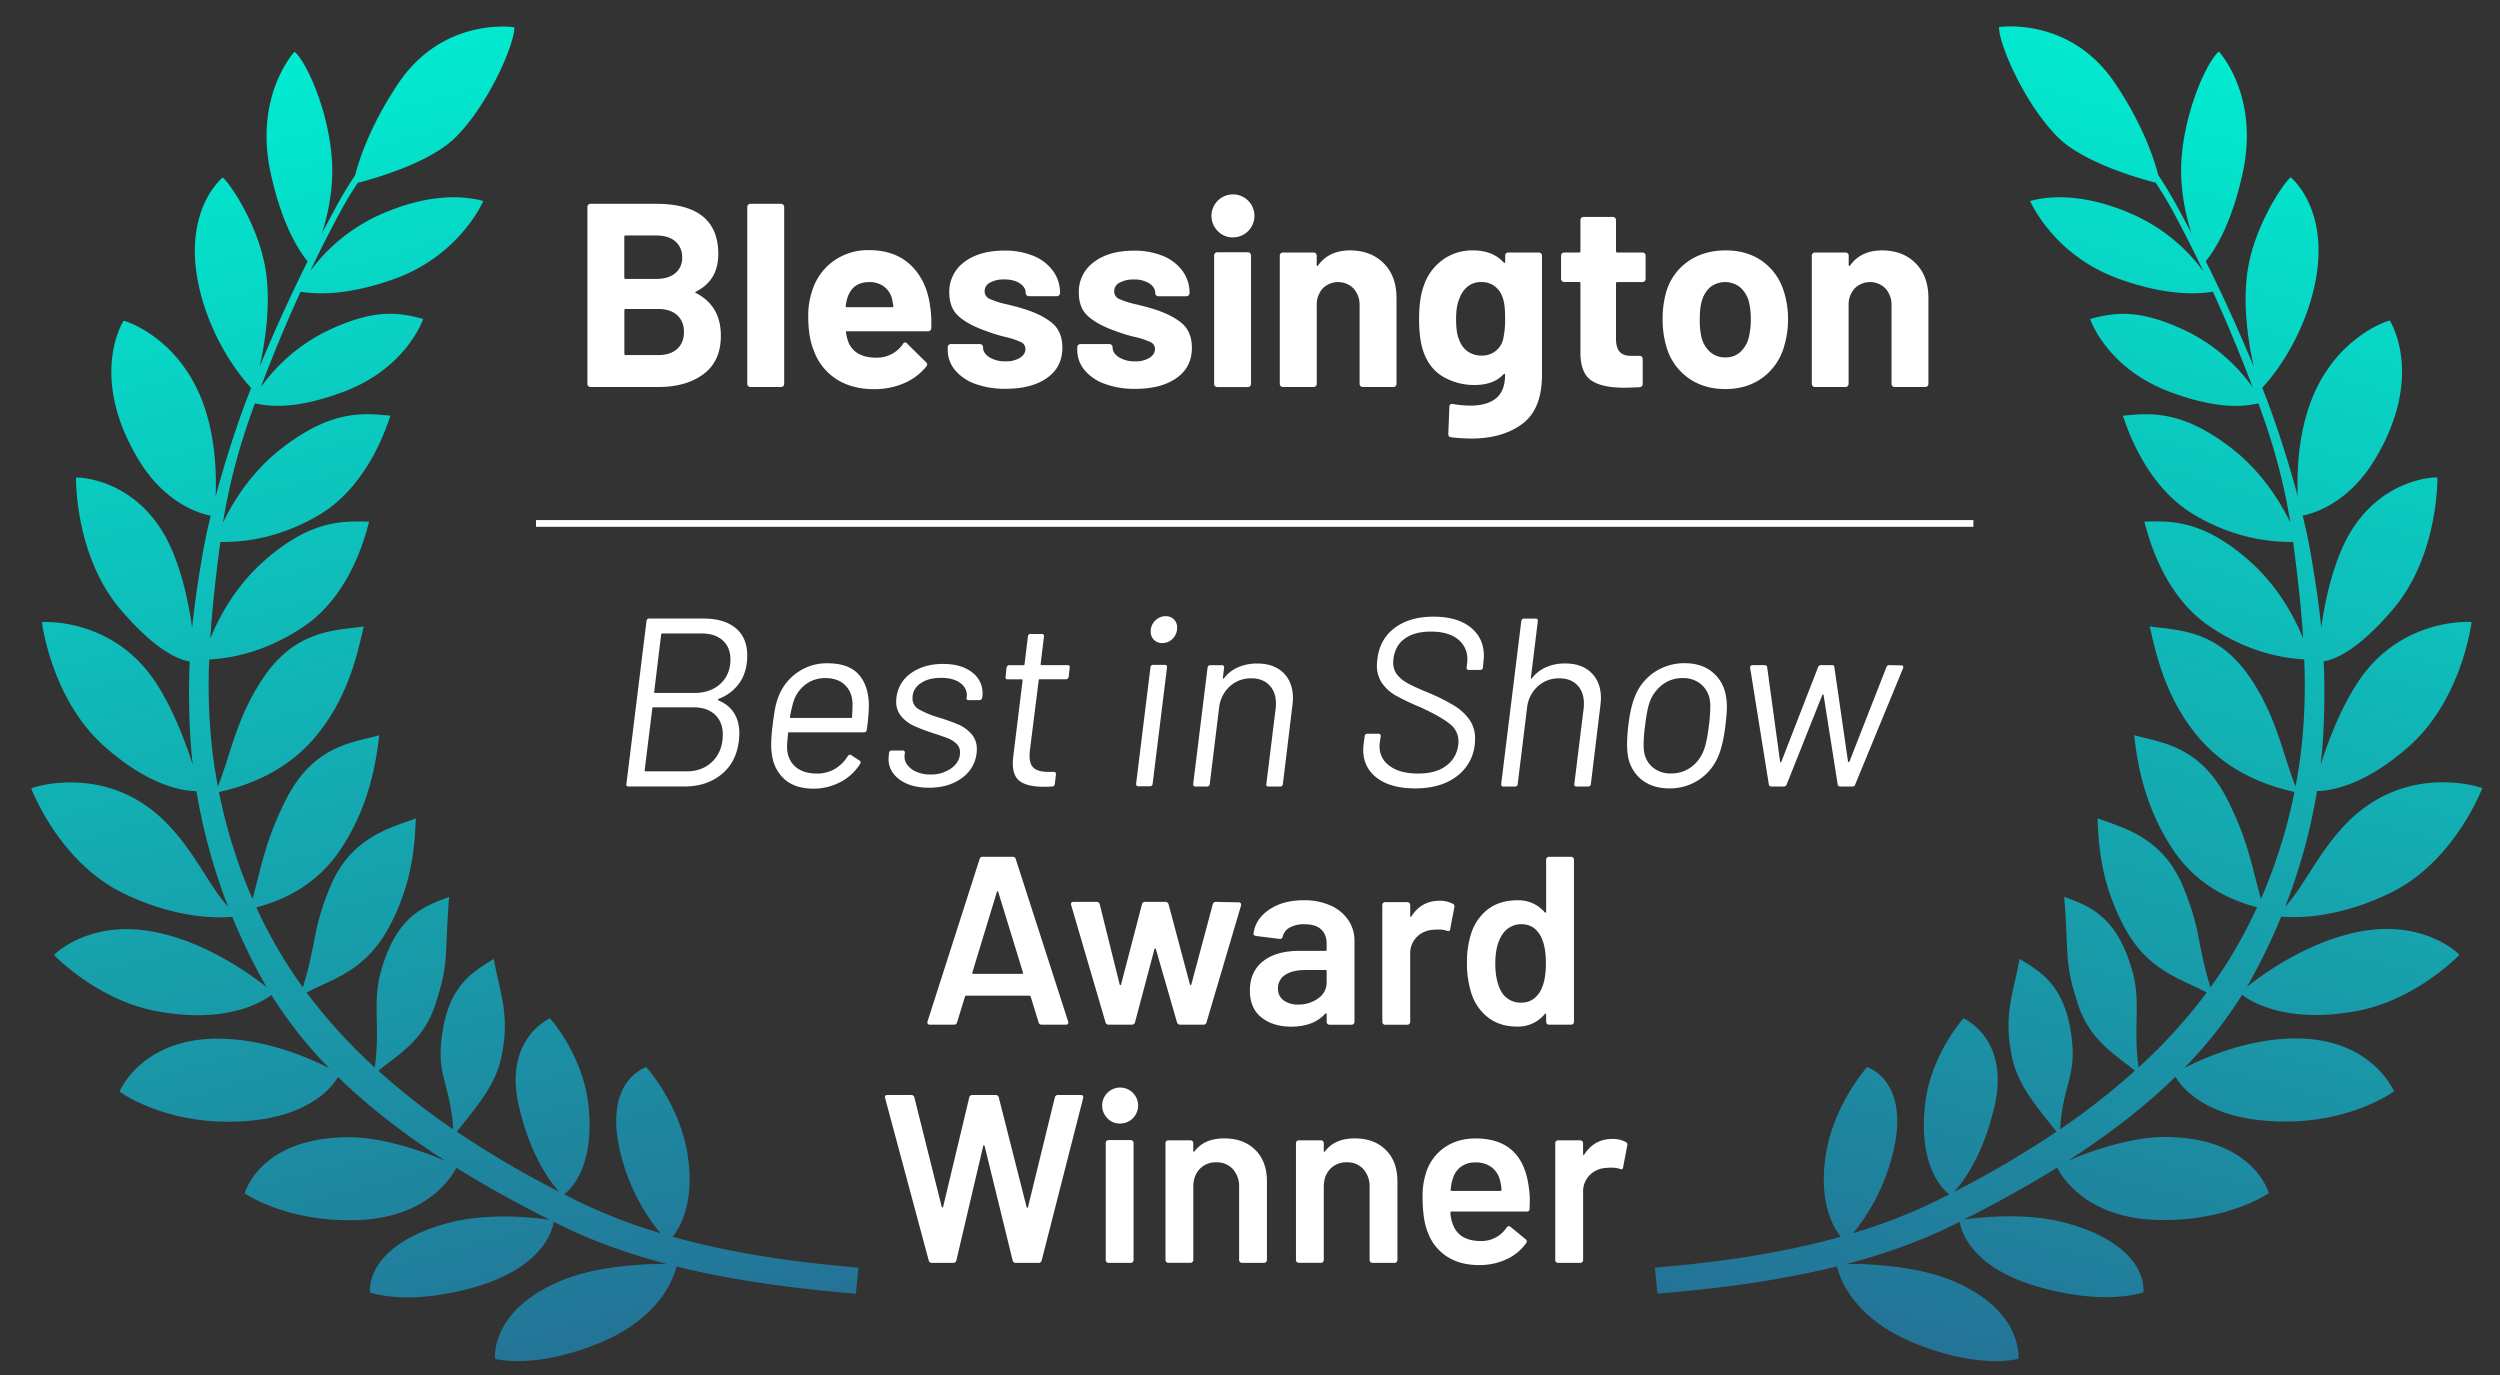 <svg xmlns="http://www.w3.org/2000/svg" xmlns:xlink="http://www.w3.org/1999/xlink" viewBox="0 0 1490.4 820"><rect x="0" y="0" width="1490.4" height="820" fill="#333333" stroke="none"/><defs><style>.cls-1{fill:url(#linear-gradient);}.cls-2{fill:url(#linear-gradient-2);}.cls-3{fill:#fff;}.cls-4{fill:none;stroke:#fff;stroke-miterlimit:10;stroke-width:4px;}</style><linearGradient id="linear-gradient" x1="651.83" y1="897.11" x2="651.83" y2="95.41" gradientTransform="matrix(0.97, -0.26, 0.26, 0.97, -546.23, 124.77)" gradientUnits="userSpaceOnUse"><stop offset="0" stop-color="#247296"/><stop offset="1" stop-color="#01ecd0"/></linearGradient><linearGradient id="linear-gradient-2" x1="643.13" y1="894.79" x2="643.13" y2="93.09" gradientTransform="matrix(-0.97, -0.26, -0.26, 0.97, 2035.63, 124.77)" xlink:href="#linear-gradient"/></defs><g id="E_M" data-name="E &amp; M"><path class="cls-1" d="M511.82,755.7c-36.21-3-74.37-8.19-110.79-18.4,4.73-6,13.47-21.35,8.74-49.78-4.91-29.64-24.47-51.33-24.47-51.33s-27.81,8.25-14.19,55.75a120.61,120.61,0,0,0,22.55,43.23,323.23,323.23,0,0,1-50.78-19.86q-3.28-1.62-6.56-3.29c3.82-2.91,18.6-16.74,14.43-53.67-3.41-29.83-22.89-51.23-22.89-51.23S300,619,309.37,659.57c6.88,29.76,19.07,45.53,23.95,50.91a587.93,587.93,0,0,1-61-35.82C282.32,662,295,647.91,298.72,631c5.59-25.61-.53-38.05-4.34-59.29-13.72,8.32-28.5,16.93-31.45,50.84-1.71,19.71,5.93,26.3,7.22,50.69a423.54,423.54,0,0,1-44.58-34.9c12.11-9.91,27.34-18.08,34.42-40.78,7.72-24.94,4.87-24.38,7.75-62.83-15.07,5.58-31.26,11.25-40.54,44-5.4,19-.36,33.1-3.77,57.69a319.12,319.12,0,0,1-40.65-44.69c14.3-7.73,34.63-12.45,48.68-38.15,14.31-26.28,15.79-49,16.42-65.66-15,5.55-38.83,11.19-51,40.74-10.74,25.89-7.92,32.35-16.29,60-3.36-4.65-6.61-9.4-9.69-14.27a287.82,287.82,0,0,1-18.1-33.41c10.28-2.91,34.66-10.13,51.06-35.84,16.26-25.14,20.32-50.24,22.22-66.79-15.38,4.42-39.06,5.67-55.59,38.34-12.16,23.95-14.6,39.8-19.95,59.27a312.59,312.59,0,0,1-20-63.77c9.19-2.15,37.69-8.6,58.21-33.8,19-23.18,24.35-48.73,28.09-64.95-15.77,2.56-40.49,1.08-60.57,31.7-15.32,23.28-18.43,43.49-26.37,63.79-1.56-8.24-2.81-16.56-3.72-24.91a347.83,347.83,0,0,1-1.45-50.83c9.6-.64,32.13-2.9,57.37-20.41,27.06-18.81,35.72-53.42,37.94-61.78-15.94-.4-35.19-1.16-63.33,24.06-16.8,15-26.4,33.49-31.35,45.58,1.24-19.53,3.52-38.91,6-57.53,9.28.05,32.36-.33,59.22-16.34C218.82,289.81,230,256,232.75,247.8c-15.93-1.54-35-3.69-64.86,19.49-18.3,14.17-29.29,32.5-34.94,44.19,4.09-25.65,10.54-47.92,19-71,6.84,1.32,21.77,4.54,52.08-6.62,38.56-14.13,48.25-43.73,48.25-43.73-15.52-4.24-29.75-5.61-55.54,6.34A104.81,104.81,0,0,0,155.41,231c7.25-19.18,15.18-38.3,23.76-57.07,7.38,1.11,26.07,3.27,56.89-8,38.53-14.23,52.07-46.1,52.07-46.1-15.52-4.24-37.45-3-63.24,8.92a105.12,105.12,0,0,0-40,32.94C190.65,149.6,196.7,137.64,203,126c3.07-5.7,6.55-11.39,10.26-17,9.6-2.45,43.16-11.88,58.46-27.26,20.08-20.16,35.37-56.33,34.88-65.51,0,0-41.77-6.44-68.66,32.82-16.39,24.1-23.64,45.21-26.2,55.37-3.52,5.31-6.84,10.71-9.87,16.15q-5.08,9.23-10,18.74c3.8-11.84,7.37-28.37,5.86-46.08-2.39-28.34-15.07-56.42-22.15-62.4,0,0-24.33,26-14.2,72.42,6.95,32,17.46,46.92,22,52.6-10.26,20.57-19.92,41.77-28.61,62.87,2.91-12.87,6.18-32.86,4.33-52.15-2.79-30.21-23-58.56-26.36-60.76,0,0-26.95,21.58-12.11,72.89,8.55,29.09,24.37,47.53,29.09,52.57q-1,2.55-2,5.1c-6.44,16.79-13.59,38.75-19.18,59.66.54-12.31.11-32.49-6.17-51.86-13.77-42.69-48-53.11-48.7-52.93,0,0-21.5,33.06,9.36,83.51,15.75,25.63,36.26,31.49,42.58,32.72-1.91,7.88-3.53,15.42-4.71,22.27-2.83,16.43-5,30.57-6.34,44.57-1.73-12.53-5-29.13-11.25-44.53C85,284.67,46,284.51,45.33,284.7c0,0-.94,46.51,26.62,78.79,21.41,25.07,35.23,30,41.16,30.83-.51,11.17-.55,22.88-.09,36.15q.45,12.91,1.94,25.67c-4.39-13.85-12.06-34.41-22.95-50.49-25.29-37.34-66.37-35-67-34.69,0,0,5.46,45.64,37.13,73.93,27.71,24.61,48.44,26.77,55,26.75A342.12,342.12,0,0,0,136,540.48C124.13,528,114.2,503,93.49,485.26,59.19,456,19.21,469.49,18.61,470c0,0,16.27,43.47,54.41,62.27,31.16,15.26,55.75,15.16,65.43,14.31a365.43,365.43,0,0,0,17.11,35.9c1.11,2,2.26,4.07,3.44,6.07-10-8-36.74-27.26-67.47-33.07-37.95-7.25-58.81,13.11-59.33,13.87,0,0,25.73,27,61.54,33.56,41.47,7.63,62.69-5.64,68.05-9.73a254.75,254.75,0,0,0,34.54,43.68c-11-5.67-35.5-16.6-62.72-17.58-48.2-1.82-61.9,30.61-62.39,31.46,0,0,24.4,18.12,65.15,18,46.19-.16,61.52-20.45,65.14-26.7,19.21,18.75,41.12,35.31,64.16,50.1-11.86-5.05-37.11-14.52-59.15-14.19-52.07.76-60.62,33.47-60.62,33.47s24,16.89,65.65,16c43.07-.93,57.89-26,60.5-31.26,18.21,11.34,37,21.62,55.67,31.05-8.42-1.25-36.65-4.64-61,2-50.23,13.82-46.11,41.29-46.11,41.29s21.68,8.29,61.81-3C324,755.8,329.45,733,330.13,728.4l3.7,1.85c20,9.9,41.48,17.42,63.53,23.21-12.16,0-40,1-61.24,9.41-44.35,17.63-41,47.17-41,47.17s21.4,6.5,59.66-8.37C394,786.5,401.87,761.15,403.24,755c35.94,8.92,73.06,13.43,107,16.26Z"/><path class="cls-2" d="M986.58,755.7c36.21-3,74.37-8.19,110.79-18.4-4.73-6-13.47-21.35-8.74-49.78,4.91-29.64,24.47-51.33,24.47-51.33s27.81,8.25,14.19,55.75a120.61,120.61,0,0,1-22.55,43.23,323.23,323.23,0,0,0,50.78-19.86q3.29-1.62,6.56-3.29c-3.82-2.91-18.6-16.74-14.43-53.67,3.41-29.83,22.89-51.23,22.89-51.23s27.87,11.9,18.49,52.45c-6.88,29.76-19.07,45.53-24,50.91a587.93,587.93,0,0,0,61-35.82c-10-12.63-22.69-26.75-26.39-43.71-5.59-25.61.53-38.05,4.34-59.29,13.72,8.32,28.5,16.93,31.45,50.84,1.71,19.71-5.93,26.3-7.22,50.69a423.54,423.54,0,0,0,44.58-34.9c-12.11-9.91-27.34-18.08-34.41-40.78-7.73-24.94-4.88-24.38-7.76-62.83,15.07,5.58,31.26,11.25,40.54,44,5.4,19,.36,33.1,3.77,57.69a319.12,319.12,0,0,0,40.65-44.69c-14.3-7.73-34.63-12.45-48.68-38.15-14.31-26.28-15.79-49-16.42-65.66,15,5.55,38.83,11.19,51,40.74,10.74,25.89,7.93,32.35,16.29,60,3.36-4.65,6.61-9.4,9.69-14.27a287.82,287.82,0,0,0,18.1-33.41c-10.28-2.91-34.66-10.13-51.06-35.84-16.26-25.14-20.32-50.24-22.22-66.79,15.38,4.42,39.06,5.67,55.59,38.34,12.16,23.95,14.6,39.8,20,59.27a312.59,312.59,0,0,0,20-63.77c-9.19-2.15-37.69-8.6-58.21-33.8-19-23.18-24.35-48.73-28.09-64.95,15.77,2.56,40.49,1.08,60.57,31.7,15.32,23.28,18.43,43.49,26.37,63.79,1.56-8.24,2.81-16.56,3.72-24.91a347.83,347.83,0,0,0,1.45-50.83c-9.6-.64-32.13-2.9-57.37-20.41-27.06-18.81-35.72-53.42-37.94-61.78,15.94-.4,35.19-1.16,63.33,24.06,16.8,15,26.4,33.49,31.35,45.58-1.24-19.53-3.52-38.91-6-57.53-9.28.05-32.36-.33-59.22-16.34-28.31-16.88-39.46-50.7-42.24-58.89,15.94-1.54,35-3.69,64.87,19.49,18.29,14.17,29.28,32.5,34.93,44.19-4.09-25.65-10.54-47.92-19-71-6.84,1.32-21.77,4.54-52.08-6.62-38.56-14.13-48.25-43.73-48.25-43.73,15.52-4.24,29.75-5.61,55.54,6.34A104.81,104.81,0,0,1,1343,231c-7.25-19.18-15.18-38.3-23.76-57.07-7.38,1.11-26.07,3.27-56.89-8-38.53-14.23-52.07-46.1-52.07-46.1,15.52-4.24,37.45-3,63.24,8.92a105.12,105.12,0,0,1,40,32.94c-5.78-12.14-11.83-24.1-18.14-35.79-3.07-5.7-6.55-11.39-10.26-17-9.6-2.45-43.16-11.88-58.46-27.26-20.08-20.16-35.37-56.33-34.88-65.51,0,0,41.78-6.44,68.66,32.82,16.39,24.1,23.64,45.21,26.2,55.37,3.52,5.31,6.84,10.71,9.87,16.15q5.09,9.23,10,18.74c-3.8-11.84-7.37-28.37-5.86-46.08,2.39-28.34,15.07-56.42,22.15-62.4,0,0,24.33,26,14.2,72.42-7,32-17.46,46.92-22,52.6,10.26,20.57,19.92,41.77,28.61,62.87-2.91-12.87-6.18-32.86-4.33-52.15,2.79-30.21,23-58.56,26.36-60.76,0,0,26.95,21.58,12.11,72.89-8.55,29.09-24.37,47.53-29.09,52.57q1,2.55,2,5.1c6.44,16.79,13.59,38.75,19.18,59.66-.54-12.31-.11-32.49,6.17-51.86,13.77-42.69,48-53.11,48.7-52.93,0,0,21.5,33.06-9.36,83.51-15.75,25.63-36.26,31.49-42.58,32.72,1.91,7.88,3.53,15.42,4.71,22.27,2.83,16.43,5,30.57,6.34,44.57,1.73-12.53,5-29.13,11.25-44.53,18.35-45.09,57.31-45.25,58-45.06,0,0,.94,46.51-26.62,78.79-21.41,25.07-35.23,30-41.16,30.83.51,11.17.55,22.88.09,36.15q-.45,12.91-1.94,25.67c4.39-13.85,12.06-34.41,23-50.49,25.29-37.34,66.37-35,67-34.69,0,0-5.46,45.64-37.13,73.93-27.71,24.61-48.44,26.77-55,26.75a342.12,342.12,0,0,1-18.92,68.84c11.91-12.44,21.84-37.52,42.55-55.22,34.3-29.24,74.28-15.77,74.88-15.3,0,0-16.27,43.47-54.41,62.27-31.16,15.26-55.75,15.16-65.43,14.31a363.16,363.16,0,0,1-17.11,35.9c-1.11,2-2.26,4.07-3.44,6.07,10-8,36.75-27.26,67.47-33.07,38-7.25,58.81,13.11,59.33,13.87,0,0-25.73,27-61.54,33.56-41.47,7.63-62.68-5.64-68.05-9.73a254.75,254.75,0,0,1-34.54,43.68c11-5.67,35.5-16.6,62.72-17.58,48.2-1.82,61.9,30.61,62.39,31.46,0,0-24.4,18.12-65.15,18-46.19-.16-61.52-20.45-65.14-26.7-19.21,18.75-41.12,35.31-64.16,50.1,11.86-5.05,37.11-14.52,59.15-14.19,52.07.76,60.62,33.47,60.62,33.47s-24,16.89-65.65,16c-43.07-.93-57.89-26-60.5-31.26-18.21,11.34-37,21.62-55.67,31.05,8.42-1.25,36.65-4.64,61,2,50.23,13.82,46.11,41.29,46.11,41.29s-21.68,8.29-61.81-3C1174.36,755.8,1169,733,1168.27,728.4l-3.7,1.85c-20,9.9-41.48,17.42-63.53,23.21,12.16,0,40,1,61.24,9.41,44.35,17.63,41,47.17,41,47.17s-21.4,6.5-59.66-8.37c-39.24-15.17-47.11-40.52-48.48-46.7-35.94,8.92-73.06,13.43-107,16.26Z"/><path class="cls-3" d="M428.33,417.55q12.44,5.28,12.44,19.87c0,.77-.1,2.2-.29,4.29q-1.58,12.87-10.44,20t-21.87,7.15H374.56a1.15,1.15,0,0,1-.93-.43,1,1,0,0,1-.21-1l12-97.24a1.36,1.36,0,0,1,.43-1,1.39,1.39,0,0,1,1-.43h32.6q12.3,0,19.16,5.72t6.87,16.31q0,9.57-4.51,16.15a26.36,26.36,0,0,1-12.65,9.73C427.85,417,427.85,417.26,428.33,417.55ZM424.9,453.8q6-6.07,6-15.95,0-7.43-4.65-11.8t-12.79-4.36h-24a.51.51,0,0,0-.57.58l-4.58,37c0,.38.15.57.43.57h24.6Q418.88,459.87,424.9,453.8Zm-30.75-75.58L390,412.54c0,.38.15.57.43.57H414q9.57,0,15.51-5.5t5.94-14.52q0-7.14-4.58-11.29t-12.44-4.15H394.87Q394.43,377.65,394.15,378.22Z"/><path class="cls-3" d="M516.7,435.14a1.36,1.36,0,0,1-.43,1,1.58,1.58,0,0,1-1.14.43H470.37a.5.5,0,0,0-.57.57q-.58,6.28-.58,8,0,7.29,4.65,11.65T487,461.16a20.63,20.63,0,0,0,10.65-2.72,22.71,22.71,0,0,0,7.79-7.72c.77-.86,1.43-1.05,2-.57l5,3.29c.76.48.86,1.14.29,2A30.27,30.27,0,0,1,501,466.24a34.54,34.54,0,0,1-16.52,3.93q-9.86-.15-15.87-4.86a22.85,22.85,0,0,1-8-13.16,37.07,37.07,0,0,1-.85-8.29,87.8,87.8,0,0,1,.85-11.44q.72-6.15,1.43-9.87a40.73,40.73,0,0,1,1.86-6.72A30.93,30.93,0,0,1,475.23,401a30.35,30.35,0,0,1,18-5.58q12.58,0,18.59,6.58T518,420.55A110.26,110.26,0,0,1,516.7,435.14Zm-36.25-27.25a20.89,20.89,0,0,0-7.22,9.8,75.23,75.23,0,0,0-2.29,9.72.51.51,0,0,0,.57.58H507.4a.51.51,0,0,0,.58-.58q.28-5.71.28-7.29,0-7.15-4.29-11.51t-11.87-4.36A19.06,19.06,0,0,0,480.45,407.89Z"/><path class="cls-3" d="M536.29,464.74q-6.57-4.86-6.58-12.3a9.41,9.41,0,0,1,.15-1.86l.14-1.72a1.52,1.52,0,0,1,1.57-1.43h6.72a1.18,1.18,0,0,1,.93.43,1.09,1.09,0,0,1,.22,1L539.3,450a7.85,7.85,0,0,0,1.43,5.72,12.82,12.82,0,0,0,5.5,4.36,20.1,20.1,0,0,0,8.37,1.64,20.52,20.52,0,0,0,12.65-3.79q5.07-3.78,5.08-9.36a6.83,6.83,0,0,0-2.08-5.15,15.43,15.43,0,0,0-4.86-3.15q-2.79-1.14-8.93-3.14a111.18,111.18,0,0,1-11.52-4.36,22.13,22.13,0,0,1-7.58-5.65,13.32,13.32,0,0,1-3.07-9,15.31,15.31,0,0,1,.14-2.29,20.35,20.35,0,0,1,8.8-14.59q7.65-5.43,18.95-5.43,10.86,0,17.23,4.93a15.34,15.34,0,0,1,6.36,12.66,12.33,12.33,0,0,1-.14,2.14l-.15.43a1.51,1.51,0,0,1-1.57,1.43h-6.43a1.32,1.32,0,0,1-1.08-.43,1.07,1.07,0,0,1-.21-1l.14-.43a8.63,8.63,0,0,0-3.57-8.15q-4.15-3.28-11.73-3.29t-12.22,3.29a10.25,10.25,0,0,0-4.8,8.87,7.3,7.3,0,0,0,3.72,6.58,57.71,57.71,0,0,0,11.73,4.86,118.56,118.56,0,0,1,11.87,4.22,22.19,22.19,0,0,1,7.72,5.57,13.29,13.29,0,0,1,3.29,9.23,16.48,16.48,0,0,1-.14,2.43,20.91,20.91,0,0,1-8.94,14.8q-7.8,5.66-19.38,5.65Q542.87,469.6,536.29,464.74Z"/><path class="cls-3" d="M636.54,404.53a1.36,1.36,0,0,1-1,.43H619.81a.51.51,0,0,0-.58.57l-5.29,42.19a26.42,26.42,0,0,0-.14,3c0,3.43.9,5.87,2.72,7.3s4.57,2.14,8.29,2.14h3.43c.86,0,1.29.48,1.29,1.43l-.72,5.86a1.51,1.51,0,0,1-1.57,1.43c-1.14.1-2.86.15-5.15.15-6,0-10.56-1-13.65-3s-4.65-5.67-4.65-11c0-.86.09-2.24.29-4.14l5.57-45.34a.5.5,0,0,0-.57-.57h-8.44c-.95,0-1.33-.47-1.14-1.43l.57-5.58a2.29,2.29,0,0,1,.57-1,1.39,1.39,0,0,1,1-.42h8.58a.66.66,0,0,0,.36-.15.48.48,0,0,0,.22-.43l2-16.58a1.52,1.52,0,0,1,1.57-1.44h6.87a1.16,1.16,0,0,1,.92.43,1.11,1.11,0,0,1,.22,1l-2,16.58c0,.39.14.58.43.58h15.73c1,0,1.33.47,1.14,1.42l-.57,5.58A2.18,2.18,0,0,1,636.54,404.53Z"/><path class="cls-3" d="M677.29,467.31l8.58-69.5a1.52,1.52,0,0,1,1.57-1.43h7a1.34,1.34,0,0,1,1.07.43,1.09,1.09,0,0,1,.22,1l-8.58,69.5a1.53,1.53,0,0,1-1.58,1.43h-7C677.72,468.74,677.29,468.26,677.29,467.31Zm10.65-85.87a6.67,6.67,0,0,1-1.93-4.93,8.82,8.82,0,0,1,2.65-6.51,8.51,8.51,0,0,1,6.22-2.65,6.82,6.82,0,0,1,4.93,1.86,6.62,6.62,0,0,1,1.93,5,9,9,0,0,1-2.57,6.5,8.44,8.44,0,0,1-6.29,2.65A6.68,6.68,0,0,1,687.94,381.44Z"/><path class="cls-3" d="M765.09,401.1q5.71,5.58,5.72,15.16c0,.76-.1,2.1-.29,4l-5.72,47.19a1.51,1.51,0,0,1-1.57,1.43h-7.15a1.15,1.15,0,0,1-.93-.43,1,1,0,0,1-.21-1l5.57-45.18a20.64,20.64,0,0,0,.15-2.86q0-6.87-3.94-10.94t-10.65-4.08a18.5,18.5,0,0,0-13,4.86,20.12,20.12,0,0,0-6.3,12.73l-5.57,45.47a1.37,1.37,0,0,1-.43,1,1.55,1.55,0,0,1-1.15.43h-7c-.86,0-1.29-.47-1.29-1.43L719.9,398a1.51,1.51,0,0,1,1.57-1.42h7a1.32,1.32,0,0,1,1.07.42,1.09,1.09,0,0,1,.22,1l-.72,6.15c-.09.2-.07.34.07.43s.31.05.5-.14a21.6,21.6,0,0,1,8.51-6.65,27.76,27.76,0,0,1,11.23-2.22Q759.37,395.52,765.09,401.1Z"/><path class="cls-3" d="M820.93,463.81q-8.23-6.22-8.22-16.95a30.43,30.43,0,0,1,.28-3.57l.57-4.44a1.53,1.53,0,0,1,1.58-1.43h6.72c.85,0,1.28.48,1.28,1.43l-.57,3.86a12.55,12.55,0,0,0-.14,2.15,14,14,0,0,0,6.08,11.8q6.07,4.5,16.94,4.5,10.59,0,16.73-4.65a17.72,17.72,0,0,0,7.15-12.37,12.21,12.21,0,0,0,.15-2.28,12.87,12.87,0,0,0-5.08-10.23q-5.08-4.22-17.8-10.08a139.53,139.53,0,0,1-14.3-6.79,25.26,25.26,0,0,1-8.3-7.37,18.24,18.24,0,0,1-3.14-10.86c0-.67.09-1.86.28-3.58q1.43-12,10.37-18.66t23.09-6.65q14.16,0,22.1,6.36t7.93,17.09c0,.77-.09,2-.28,3.72l-.29,3.14a1.52,1.52,0,0,1-1.57,1.44h-7a1.18,1.18,0,0,1-.93-.43,1.07,1.07,0,0,1-.21-1l.28-2.57a13.82,13.82,0,0,0,.15-2.29,14.73,14.73,0,0,0-5.65-12q-5.65-4.57-16.09-4.57-9.72,0-15.51,4.14t-6.8,12a15.41,15.41,0,0,0-.14,2.29,11.5,11.5,0,0,0,2.36,7.3,21.17,21.17,0,0,0,6.79,5.36q4.44,2.36,13.16,5.93a109.42,109.42,0,0,1,14.3,7.3A30.66,30.66,0,0,1,876,429a18.94,18.94,0,0,1,3.36,11.29,31.84,31.84,0,0,1-.14,3.44,27.1,27.1,0,0,1-10.87,19.16Q858.9,470,843.59,470,829.15,470,820.93,463.81Z"/><path class="cls-3" d="M948.7,401.1q5.71,5.58,5.72,15.16c0,.76-.1,2.1-.29,4l-5.72,47.19a1.52,1.52,0,0,1-1.57,1.43h-7.15a1.12,1.12,0,0,1-.93-.43,1.07,1.07,0,0,1-.22-1l5.58-45.18a22.72,22.72,0,0,0,.14-2.86q0-6.87-3.93-10.94t-10.65-4.08a18.54,18.54,0,0,0-13,4.86A20.11,20.11,0,0,0,910.37,422l-5.58,45.47a1.36,1.36,0,0,1-.42,1,1.55,1.55,0,0,1-1.15.43h-7c-.85,0-1.28-.47-1.28-1.43l12-97.24a1.52,1.52,0,0,1,1.57-1.43h7a1.33,1.33,0,0,1,1.07.43,1.09,1.09,0,0,1,.22,1l-4.15,33.89c-.1.2-.07.34.07.43s.31.05.5-.14a21.53,21.53,0,0,1,8.51-6.65A27.71,27.71,0,0,1,933,395.52Q943,395.52,948.7,401.1Z"/><path class="cls-3" d="M978.58,464.74a22.89,22.89,0,0,1-8.15-14.59,49.86,49.86,0,0,1-.43-6.86,99.64,99.64,0,0,1,.72-10.73q1.29-10.86,4-17.44a31,31,0,0,1,11.66-14.45,31.91,31.91,0,0,1,18.09-5.29q9.85,0,16.37,5.29a22.8,22.8,0,0,1,8.08,14.3,33.46,33.46,0,0,1,.57,6.72c0,2.1-.28,5.72-.86,10.87q-1.43,11.44-4,17.59a31,31,0,0,1-11.58,14.59A31.38,31.38,0,0,1,995.17,470Q985.17,470,978.58,464.74Zm29.53-7.37a21.78,21.78,0,0,0,7.65-10.22q1.86-4.86,3-14.45a91.13,91.13,0,0,0,.85-11.15,25.61,25.61,0,0,0-.14-3.29,15.72,15.72,0,0,0-5.22-10.22,16.27,16.27,0,0,0-11.08-3.79A19.47,19.47,0,0,0,991.31,408a22.86,22.86,0,0,0-7.72,10.22q-1.73,4.73-2.86,14.44a85.76,85.76,0,0,0-.86,11,29.25,29.25,0,0,0,.14,3.43,15.19,15.19,0,0,0,5.08,10.22,16.49,16.49,0,0,0,11.23,3.79A19.55,19.55,0,0,0,1008.11,457.37Z"/><path class="cls-3" d="M1054.52,467.74l-11.16-69.64v-.29a1.18,1.18,0,0,1,.43-.93,1.56,1.56,0,0,1,1-.35h7.3a1.4,1.4,0,0,1,1.43,1.28l7.72,56.34c.19.48.43.48.71,0l21.88-56.34a1.83,1.83,0,0,1,1.72-1.28h6.58c.95,0,1.43.38,1.43,1.14l8.15,56.34a.45.45,0,0,0,.43.29.47.47,0,0,0,.43-.29l22-56.2a1.82,1.82,0,0,1,1.71-1.28l7.15.14c1,0,1.43.52,1.15,1.57l-28.6,69.5a1.58,1.58,0,0,1-1.58,1.14H1097a1.48,1.48,0,0,1-1.43-1.14l-8.44-53.48c-.09-.19-.21-.29-.36-.29s-.26.1-.35.29l-21.31,53.48a1.67,1.67,0,0,1-1.72,1.14H1056A1.48,1.48,0,0,1,1054.52,467.74Z"/><path class="cls-3" d="M619.16,609.45l-4.72-15.3q-.29-.57-.72-.57H576c-.28,0-.52.19-.71.57l-4.72,15.3a1.79,1.79,0,0,1-1.86,1.43h-14.3a1.6,1.6,0,0,1-1.29-.5,1.58,1.58,0,0,1-.14-1.5l31-96.67a1.8,1.8,0,0,1,1.86-1.43h17.87a1.79,1.79,0,0,1,1.86,1.43l31.18,96.67a1.68,1.68,0,0,1,.14.72c0,.85-.52,1.28-1.57,1.28H621A1.78,1.78,0,0,1,619.16,609.45Zm-38.9-28.88h29c.57,0,.76-.29.57-.86L595.13,531.8q-.14-.57-.42-.57c-.2,0-.34.19-.43.57l-14.59,47.91C579.59,580.28,579.78,580.57,580.26,580.57Z"/><path class="cls-3" d="M659.06,609.45l-20.45-69.78-.15-.57c0-1,.53-1.43,1.58-1.43h13.58a1.87,1.87,0,0,1,2,1.43l11.87,47.76c.1.28.24.43.43.43s.33-.15.43-.43l12.44-47.76a1.88,1.88,0,0,1,2-1.43h11.87a1.89,1.89,0,0,1,2,1.43l12.72,47.76c.1.28.24.43.43.43s.33-.15.43-.43L723,539.1a1.87,1.87,0,0,1,2-1.43l13.44.28a1.41,1.41,0,0,1,1.22.5,1.8,1.8,0,0,1,.21,1.36l-20.59,69.64a1.79,1.79,0,0,1-1.86,1.43H703.67a1.88,1.88,0,0,1-2-1.43l-12.58-43.61c-.1-.29-.24-.43-.43-.43s-.34.14-.43.43l-11.58,43.61a1.89,1.89,0,0,1-2,1.43H661.06A1.87,1.87,0,0,1,659.06,609.45Z"/><path class="cls-3" d="M793.19,539.81a25,25,0,0,1,10.58,8.65A21.88,21.88,0,0,1,807.49,561v48.19a1.71,1.71,0,0,1-1.72,1.71H792.62a1.63,1.63,0,0,1-1.22-.5,1.66,1.66,0,0,1-.5-1.21v-4.58c0-.28-.09-.45-.28-.5a.6.6,0,0,0-.58.22q-7,7.71-20.3,7.72-10.72,0-17.66-5.44t-6.94-16.16q0-11.14,7.8-17.37t21.95-6.22h15.3a.63.63,0,0,0,.71-.72v-3.43q0-5.58-3.29-8.65T777.75,551a17.52,17.52,0,0,0-8.8,1.93,8.37,8.37,0,0,0-4.22,5.36c-.28,1.14-1,1.62-2,1.43L748.86,558a3.05,3.05,0,0,1-1.22-.5.8.8,0,0,1-.35-.93q1.14-8.71,9.36-14.3t20.67-5.57A37.87,37.87,0,0,1,793.19,539.81Zm-7.29,55.34a11.3,11.3,0,0,0,5-9.43V579a.63.63,0,0,0-.71-.71h-12q-7.59,0-11.95,2.86a9.2,9.2,0,0,0-4.36,8.15,8.31,8.31,0,0,0,3.36,7.08,14.1,14.1,0,0,0,8.65,2.5A19.6,19.6,0,0,0,785.9,595.15Z"/><path class="cls-3" d="M866.12,538.81A1.78,1.78,0,0,1,867,541l-2.44,12.87c-.09,1.14-.76,1.48-2,1a15.74,15.74,0,0,0-5-.72,20.54,20.54,0,0,0-2.86.15,14.76,14.76,0,0,0-10,4.21,13.72,13.72,0,0,0-4,10.23v40.47a1.71,1.71,0,0,1-1.71,1.71H825.79a1.71,1.71,0,0,1-1.71-1.71V539.53a1.71,1.71,0,0,1,1.71-1.72H839a1.71,1.71,0,0,1,1.71,1.72V546c0,.38.08.6.22.64s.31-.07.5-.35q6-9.3,16.73-9.3A16.57,16.57,0,0,1,866.12,538.81Z"/><path class="cls-3" d="M922.25,511.28a1.65,1.65,0,0,1,1.21-.5h13.16a1.71,1.71,0,0,1,1.71,1.72v96.67a1.71,1.71,0,0,1-1.71,1.71H923.46a1.71,1.71,0,0,1-1.71-1.71v-4.29a.57.57,0,0,0-.29-.57c-.19-.1-.38,0-.57.28A20.52,20.52,0,0,1,904.44,612q-10.16,0-17.16-5.29A29.56,29.56,0,0,1,877.13,592a58.14,58.14,0,0,1-2.58-17.88A55.09,55.09,0,0,1,877,556.69,29.52,29.52,0,0,1,887.14,542q7-5.3,17.59-5.29a20.54,20.54,0,0,1,16.16,7.15.58.58,0,0,0,.57.21c.19,0,.29-.21.29-.5v-31A1.64,1.64,0,0,1,922.25,511.28Zm-.65,63q0-11.14-3.57-17-3.87-6.3-10.87-6.29a13.16,13.16,0,0,0-11.44,6q-4.29,6.3-4.29,17.45,0,10,3.43,16.44A13.16,13.16,0,0,0,907,597.73q7.29,0,11.29-6.87Q921.6,585,921.6,574.27Z"/><path class="cls-3" d="M553.67,751.45l-26-96.81-.14-.57c0-.86.52-1.29,1.57-1.29h14a1.89,1.89,0,0,1,2,1.43l16.3,65.21c.09.29.24.43.43.43s.33-.14.43-.43l15.58-65.21a1.8,1.8,0,0,1,1.86-1.43h13.73a1.88,1.88,0,0,1,2,1.43L612,719.56c.09.29.24.43.43.43s.33-.14.43-.43l16-65.35a1.88,1.88,0,0,1,2-1.43h13.3c1.33,0,1.86.62,1.57,1.86L621,751.45a1.88,1.88,0,0,1-2,1.43h-13.3a1.87,1.87,0,0,1-2-1.43L587,683.24c-.1-.28-.24-.45-.43-.5s-.34.12-.43.5l-16,68.21a1.78,1.78,0,0,1-1.86,1.43H555.67A1.87,1.87,0,0,1,553.67,751.45Z"/><path class="cls-3" d="M660.49,666.94a10.72,10.72,0,1,1,7.29,2.86A9.87,9.87,0,0,1,660.49,666.94Zm-.79,85.44a1.66,1.66,0,0,1-.5-1.21V681.38a1.66,1.66,0,0,1,.5-1.21,1.63,1.63,0,0,1,1.22-.5h13.15a1.71,1.71,0,0,1,1.72,1.71v69.79a1.71,1.71,0,0,1-1.72,1.71H660.92A1.63,1.63,0,0,1,659.7,752.38Z"/><path class="cls-3" d="M748.36,685.53q6.93,6.87,6.93,18.73v46.91a1.71,1.71,0,0,1-1.71,1.71H740.42a1.71,1.71,0,0,1-1.71-1.71V707.69A15.19,15.19,0,0,0,735,697a12.71,12.71,0,0,0-9.87-4.07,13.06,13.06,0,0,0-9.94,4q-3.78,4-3.79,10.58v43.62a1.71,1.71,0,0,1-1.71,1.71H696.52a1.71,1.71,0,0,1-1.71-1.71V681.53a1.71,1.71,0,0,1,1.71-1.72h13.16a1.71,1.71,0,0,1,1.71,1.72v4.57a.57.57,0,0,0,.29.57c.19.1.33,0,.43-.28q5.86-7.73,17.73-7.72Q741.42,678.67,748.36,685.53Z"/><path class="cls-3" d="M826.15,685.53q6.93,6.87,6.94,18.73v46.91a1.63,1.63,0,0,1-.51,1.21,1.61,1.61,0,0,1-1.21.5H818.21a1.71,1.71,0,0,1-1.71-1.71V707.69A15.19,15.19,0,0,0,812.78,697a12.71,12.71,0,0,0-9.87-4.07,13.06,13.06,0,0,0-9.94,4q-3.78,4-3.79,10.58v43.62a1.71,1.71,0,0,1-1.71,1.71H774.31a1.71,1.71,0,0,1-1.71-1.71V681.53a1.71,1.71,0,0,1,1.71-1.72h13.16a1.71,1.71,0,0,1,1.71,1.72v4.57a.57.57,0,0,0,.29.57c.19.1.33,0,.43-.28q5.86-7.73,17.73-7.72Q819.21,678.67,826.15,685.53Z"/><path class="cls-3" d="M912,716.13l-.14,4.43a1.52,1.52,0,0,1-1.72,1.72H865.4a.63.63,0,0,0-.71.72,20.36,20.36,0,0,0,1.28,6.43q3.43,10.3,16.74,10.44a18,18,0,0,0,15.44-8,1.69,1.69,0,0,1,1.43-.86,1.4,1.4,0,0,1,1,.43l8.87,7.3a1.52,1.52,0,0,1,.43,2.28,29.23,29.23,0,0,1-11.8,9.73,38.28,38.28,0,0,1-16.38,3.43q-11.15,0-18.94-5a28.77,28.77,0,0,1-11.37-14q-3.3-7.73-3.29-21.45a43.26,43.26,0,0,1,1.72-13.44,28.65,28.65,0,0,1,10.79-15.8q7.93-5.79,19.09-5.79,28.17,0,31.75,29.45A51.28,51.28,0,0,1,912,716.13Zm-41.11-20.52A14.05,14.05,0,0,0,866,703a24.83,24.83,0,0,0-1.14,6.29c-.19.48,0,.71.57.71h29a.63.63,0,0,0,.72-.71,27.85,27.85,0,0,0-.86-5.44,13.83,13.83,0,0,0-5.08-8A15.33,15.33,0,0,0,879.7,693,14.17,14.17,0,0,0,870.91,695.61Z"/><path class="cls-3" d="M969.22,680.81a1.78,1.78,0,0,1,.86,2.15l-2.43,12.87c-.1,1.14-.77,1.48-2,1a15.74,15.74,0,0,0-5-.72,20.54,20.54,0,0,0-2.86.15,14.76,14.76,0,0,0-10,4.21,13.72,13.72,0,0,0-4,10.23v40.47a1.71,1.71,0,0,1-1.71,1.71H928.89a1.71,1.71,0,0,1-1.71-1.71V681.53a1.71,1.71,0,0,1,1.71-1.72h13.16a1.71,1.71,0,0,1,1.71,1.72V688c0,.38.08.6.22.64s.31-.07.5-.35q6-9.3,16.73-9.3A16.57,16.57,0,0,1,969.22,680.81Z"/><path class="cls-3" d="M414.93,174.71q14.82,7.64,14.82,25.43,0,15.12-10.3,22.85t-27,7.72h-40.4a1.84,1.84,0,0,1-1.87-1.87V123.38a1.86,1.86,0,0,1,1.87-1.87h39.16q37,0,37,30,0,15.6-13.26,22.31C414.3,174.08,414.3,174.4,414.93,174.71Zm-42.75-33.54V165.5a.69.69,0,0,0,.78.78h18.26q7.32,0,11.38-3.43a11.58,11.58,0,0,0,4.06-9.36,12,12,0,0,0-4.06-9.59q-4.05-3.51-11.38-3.51H373A.69.69,0,0,0,372.18,141.17ZM403.7,208q4.05-3.66,4.05-10.06t-4.05-10.06q-4.06-3.66-11.39-3.67H373a.69.69,0,0,0-.78.78v25.9a.69.69,0,0,0,.78.78h19.5Q399.65,211.68,403.7,208Z"/><path class="cls-3" d="M446.05,230.17a1.8,1.8,0,0,1-.55-1.33V123.38a1.88,1.88,0,0,1,1.88-1.87h18.25a1.88,1.88,0,0,1,1.87,1.87V228.84a1.86,1.86,0,0,1-1.87,1.87H447.38A1.8,1.8,0,0,1,446.05,230.17Z"/><path class="cls-3" d="M555.17,195.61a1.82,1.82,0,0,1-2,1.87h-48.2q-.94,0-.63.78A28.34,28.34,0,0,0,506,204.5q4.05,8.75,16.54,8.74a18.82,18.82,0,0,0,15.75-8.11,1.4,1.4,0,0,1,2.5-.31l11.23,11.07a2.16,2.16,0,0,1,.78,1.41,3.23,3.23,0,0,1-.62,1.24A34.09,34.09,0,0,1,539,228.45,44.34,44.34,0,0,1,521.16,232q-13.41,0-22.7-6.08a33.77,33.77,0,0,1-13.33-17q-3.28-7.8-3.28-20.43a45,45,0,0,1,2.34-15.14,34.25,34.25,0,0,1,12.56-17.62A35.09,35.09,0,0,1,518,149.12q15.6,0,25,9t11.47,24.18A67.31,67.31,0,0,1,555.17,195.61Zm-49.92-18.25a36,36,0,0,0-1.09,5,.69.69,0,0,0,.78.78h27c.62,0,.83-.26.62-.78-.52-3-.78-4.47-.78-4.37a13.5,13.5,0,0,0-4.91-7.25,14.22,14.22,0,0,0-8.66-2.57Q508.37,168.16,505.25,177.36Z"/><path class="cls-3" d="M581.38,228.84a27.74,27.74,0,0,1-12.09-8.27,18.58,18.58,0,0,1-4.29-12V207a1.84,1.84,0,0,1,1.87-1.87h17.32a1.86,1.86,0,0,1,1.87,1.87v.16q0,3.42,3.82,5.85a17.63,17.63,0,0,0,9.59,2.41,15.66,15.66,0,0,0,8.58-2.1q3.29-2.12,3.28-5.23a4.51,4.51,0,0,0-2.81-4.21,47.45,47.45,0,0,0-9.2-3,93.79,93.79,0,0,1-11.55-3.59q-10-3.44-15.91-8.43t-5.93-14.35a21.8,21.8,0,0,1,9-18.33q9-6.78,23.79-6.78a44.3,44.3,0,0,1,17.48,3.19,27,27,0,0,1,11.62,9,22,22,0,0,1,4.13,13.11,1.86,1.86,0,0,1-1.87,1.87H613.36a1.86,1.86,0,0,1-1.87-1.87q0-3.44-3.51-5.77t-9.29-2.34a16.8,16.8,0,0,0-8.42,1.87,5.73,5.73,0,0,0-3.28,5.15,5,5,0,0,0,3.2,4.68,54.43,54.43,0,0,0,10.69,3.27q1.71.47,3.9,1t4.68,1.32q11.07,3.28,17.47,8.43t6.4,15q0,11.55-9.13,18t-24.57,6.47A51.39,51.39,0,0,1,581.38,228.84Z"/><path class="cls-3" d="M658.6,228.84a27.74,27.74,0,0,1-12.09-8.27,18.58,18.58,0,0,1-4.29-12V207a1.86,1.86,0,0,1,1.87-1.87h17.32a1.86,1.86,0,0,1,1.87,1.87v.16q0,3.42,3.82,5.85a17.67,17.67,0,0,0,9.6,2.41,15.71,15.71,0,0,0,8.58-2.1q3.27-2.12,3.27-5.23a4.49,4.49,0,0,0-2.81-4.21,47.45,47.45,0,0,0-9.2-3A93,93,0,0,1,665,197.33q-10-3.44-15.92-8.43t-5.92-14.35a21.77,21.77,0,0,1,9-18.33q9-6.78,23.79-6.78a44.25,44.25,0,0,1,17.47,3.19,27,27,0,0,1,11.62,9,22,22,0,0,1,4.13,13.11,1.86,1.86,0,0,1-1.87,1.87H690.58a1.86,1.86,0,0,1-1.87-1.87q0-3.44-3.51-5.77a16.49,16.49,0,0,0-9.28-2.34,16.84,16.84,0,0,0-8.43,1.87,5.72,5.72,0,0,0-3.27,5.15,5,5,0,0,0,3.19,4.68,54.43,54.43,0,0,0,10.69,3.27q1.71.47,3.9,1t4.68,1.32q11.07,3.28,17.47,8.43t6.4,15q0,11.55-9.13,18t-24.57,6.47A51.39,51.39,0,0,1,658.6,228.84Z"/><path class="cls-3" d="M726.23,138a12.81,12.81,0,1,1,8.81,3.51A12,12,0,0,1,726.23,138Zm-1.88,92.2a1.83,1.83,0,0,1-.54-1.33v-76.6a1.86,1.86,0,0,1,1.87-1.87h18.25a1.86,1.86,0,0,1,1.87,1.87v76.6a1.84,1.84,0,0,1-1.87,1.87H725.68A1.83,1.83,0,0,1,724.35,230.17Z"/><path class="cls-3" d="M824.89,156.92q7.65,7.65,7.65,20.75v51.17a1.84,1.84,0,0,1-.55,1.33,1.81,1.81,0,0,1-1.32.54H812.41a1.86,1.86,0,0,1-1.87-1.87V182.2A14.58,14.58,0,0,0,807,172.06a13,13,0,0,0-18.56,0A14.58,14.58,0,0,0,785,182.2v46.64a1.84,1.84,0,0,1-.55,1.33,1.8,1.8,0,0,1-1.32.54H764.83a1.86,1.86,0,0,1-1.87-1.87V152.4a1.86,1.86,0,0,1,1.87-1.87h18.26a1.8,1.8,0,0,1,1.32.54,1.84,1.84,0,0,1,.55,1.33v5.46a.62.62,0,0,0,.31.62.3.3,0,0,0,.47-.15q6.39-9,19-9.05Q817.25,149.28,824.89,156.92Z"/><path class="cls-3" d="M897.82,151.07a1.83,1.83,0,0,1,1.33-.54H917.4a1.84,1.84,0,0,1,1.87,1.87v71.14q0,20.43-11.77,29.17t-30.35,8.73a106.34,106.34,0,0,1-12.17-.78c-1-.1-1.56-.78-1.56-2l.63-16.07c0-1.35.73-1.93,2.18-1.72a62.5,62.5,0,0,0,10.3.94q10,0,15.36-4.37t5.39-14c0-.31-.11-.49-.32-.55a.65.65,0,0,0-.62.24q-5.93,6.39-17.32,6.39a36.55,36.55,0,0,1-18.64-4.91q-8.5-4.92-12.09-15.83Q846,201.54,846,190.15q0-12.17,2.81-19.81a31.09,31.09,0,0,1,11.08-15.29,29.64,29.64,0,0,1,18.09-5.77q12,0,18.41,7.18a.64.64,0,0,0,.62.23c.21-.05.32-.23.32-.55V152.4A1.83,1.83,0,0,1,897.82,151.07ZM897.28,190a67.45,67.45,0,0,0-.32-7.49,25.07,25.07,0,0,0-1.09-5,14,14,0,0,0-4.68-6.79,12.69,12.69,0,0,0-8.11-2.57,12.48,12.48,0,0,0-8,2.57,15.12,15.12,0,0,0-4.83,6.79q-2.19,4.68-2.19,12.63,0,8.74,1.88,12.48a13.47,13.47,0,0,0,4.91,6.79,13.76,13.76,0,0,0,8.35,2.57,13,13,0,0,0,8.26-2.57,13.14,13.14,0,0,0,4.53-6.63A51.88,51.88,0,0,0,897.28,190Z"/><path class="cls-3" d="M980.5,167.61a1.77,1.77,0,0,1-1.32.55h-15a.69.69,0,0,0-.78.78V202q0,5.15,2.11,7.64t6.78,2.5h5.15a1.84,1.84,0,0,1,1.87,1.87v14.82a1.92,1.92,0,0,1-1.87,2q-6.56.31-9.36.31-12.95,0-19.34-4.29t-6.55-16.15v-41.8a.7.7,0,0,0-.79-.78h-8.89a1.88,1.88,0,0,1-1.87-1.88V152.4a1.86,1.86,0,0,1,1.87-1.87h8.89a.7.7,0,0,0,.79-.78V131.18a1.86,1.86,0,0,1,1.87-1.87h17.47a1.86,1.86,0,0,1,1.87,1.87v18.57a.69.69,0,0,0,.78.78h15a1.86,1.86,0,0,1,1.87,1.87v13.88A1.77,1.77,0,0,1,980.5,167.61Z"/><path class="cls-3" d="M1006.17,225.1a34.34,34.34,0,0,1-12.8-18.72,55.8,55.8,0,0,1-2.18-15.92,58.1,58.1,0,0,1,2.18-16.53,33.52,33.52,0,0,1,13-18.1q9.36-6.56,22.47-6.55,12.78,0,21.83,6.47a34.55,34.55,0,0,1,12.8,18,53.54,53.54,0,0,1,2.49,16.38,55.18,55.18,0,0,1-2.18,15.76A34.94,34.94,0,0,1,1051,225q-9.29,6.94-22.39,6.94T1006.17,225.1Zm31.2-15.14a17.3,17.3,0,0,0,5.14-8.58,45,45,0,0,0,1.25-10.92,42.32,42.32,0,0,0-1.25-11.07,17.3,17.3,0,0,0-5.3-8.27,14.49,14.49,0,0,0-17.55,0,16.63,16.63,0,0,0-5.07,8.27c-.83,2.49-1.25,6.19-1.25,11.07a42.81,42.81,0,0,0,1.09,10.92,17,17,0,0,0,5.23,8.58,13.3,13.3,0,0,0,9,3.12A12.83,12.83,0,0,0,1037.37,210Z"/><path class="cls-3" d="M1142,156.92q7.64,7.65,7.64,20.75v51.17a1.84,1.84,0,0,1-1.87,1.87h-18.25a1.84,1.84,0,0,1-1.87-1.87V182.2a14.58,14.58,0,0,0-3.51-10.14,13,13,0,0,0-18.57,0,14.58,14.58,0,0,0-3.51,10.14v46.64a1.84,1.84,0,0,1-1.87,1.87H1082a1.84,1.84,0,0,1-1.87-1.87V152.4a1.84,1.84,0,0,1,1.87-1.87h18.25a1.84,1.84,0,0,1,1.87,1.87v5.46a.62.62,0,0,0,.32.62.3.3,0,0,0,.46-.15q6.4-9,19-9.05Q1134.4,149.28,1142,156.92Z"/><line class="cls-4" x1="319.53" y1="312.06" x2="1176.47" y2="312.06"/></g></svg>